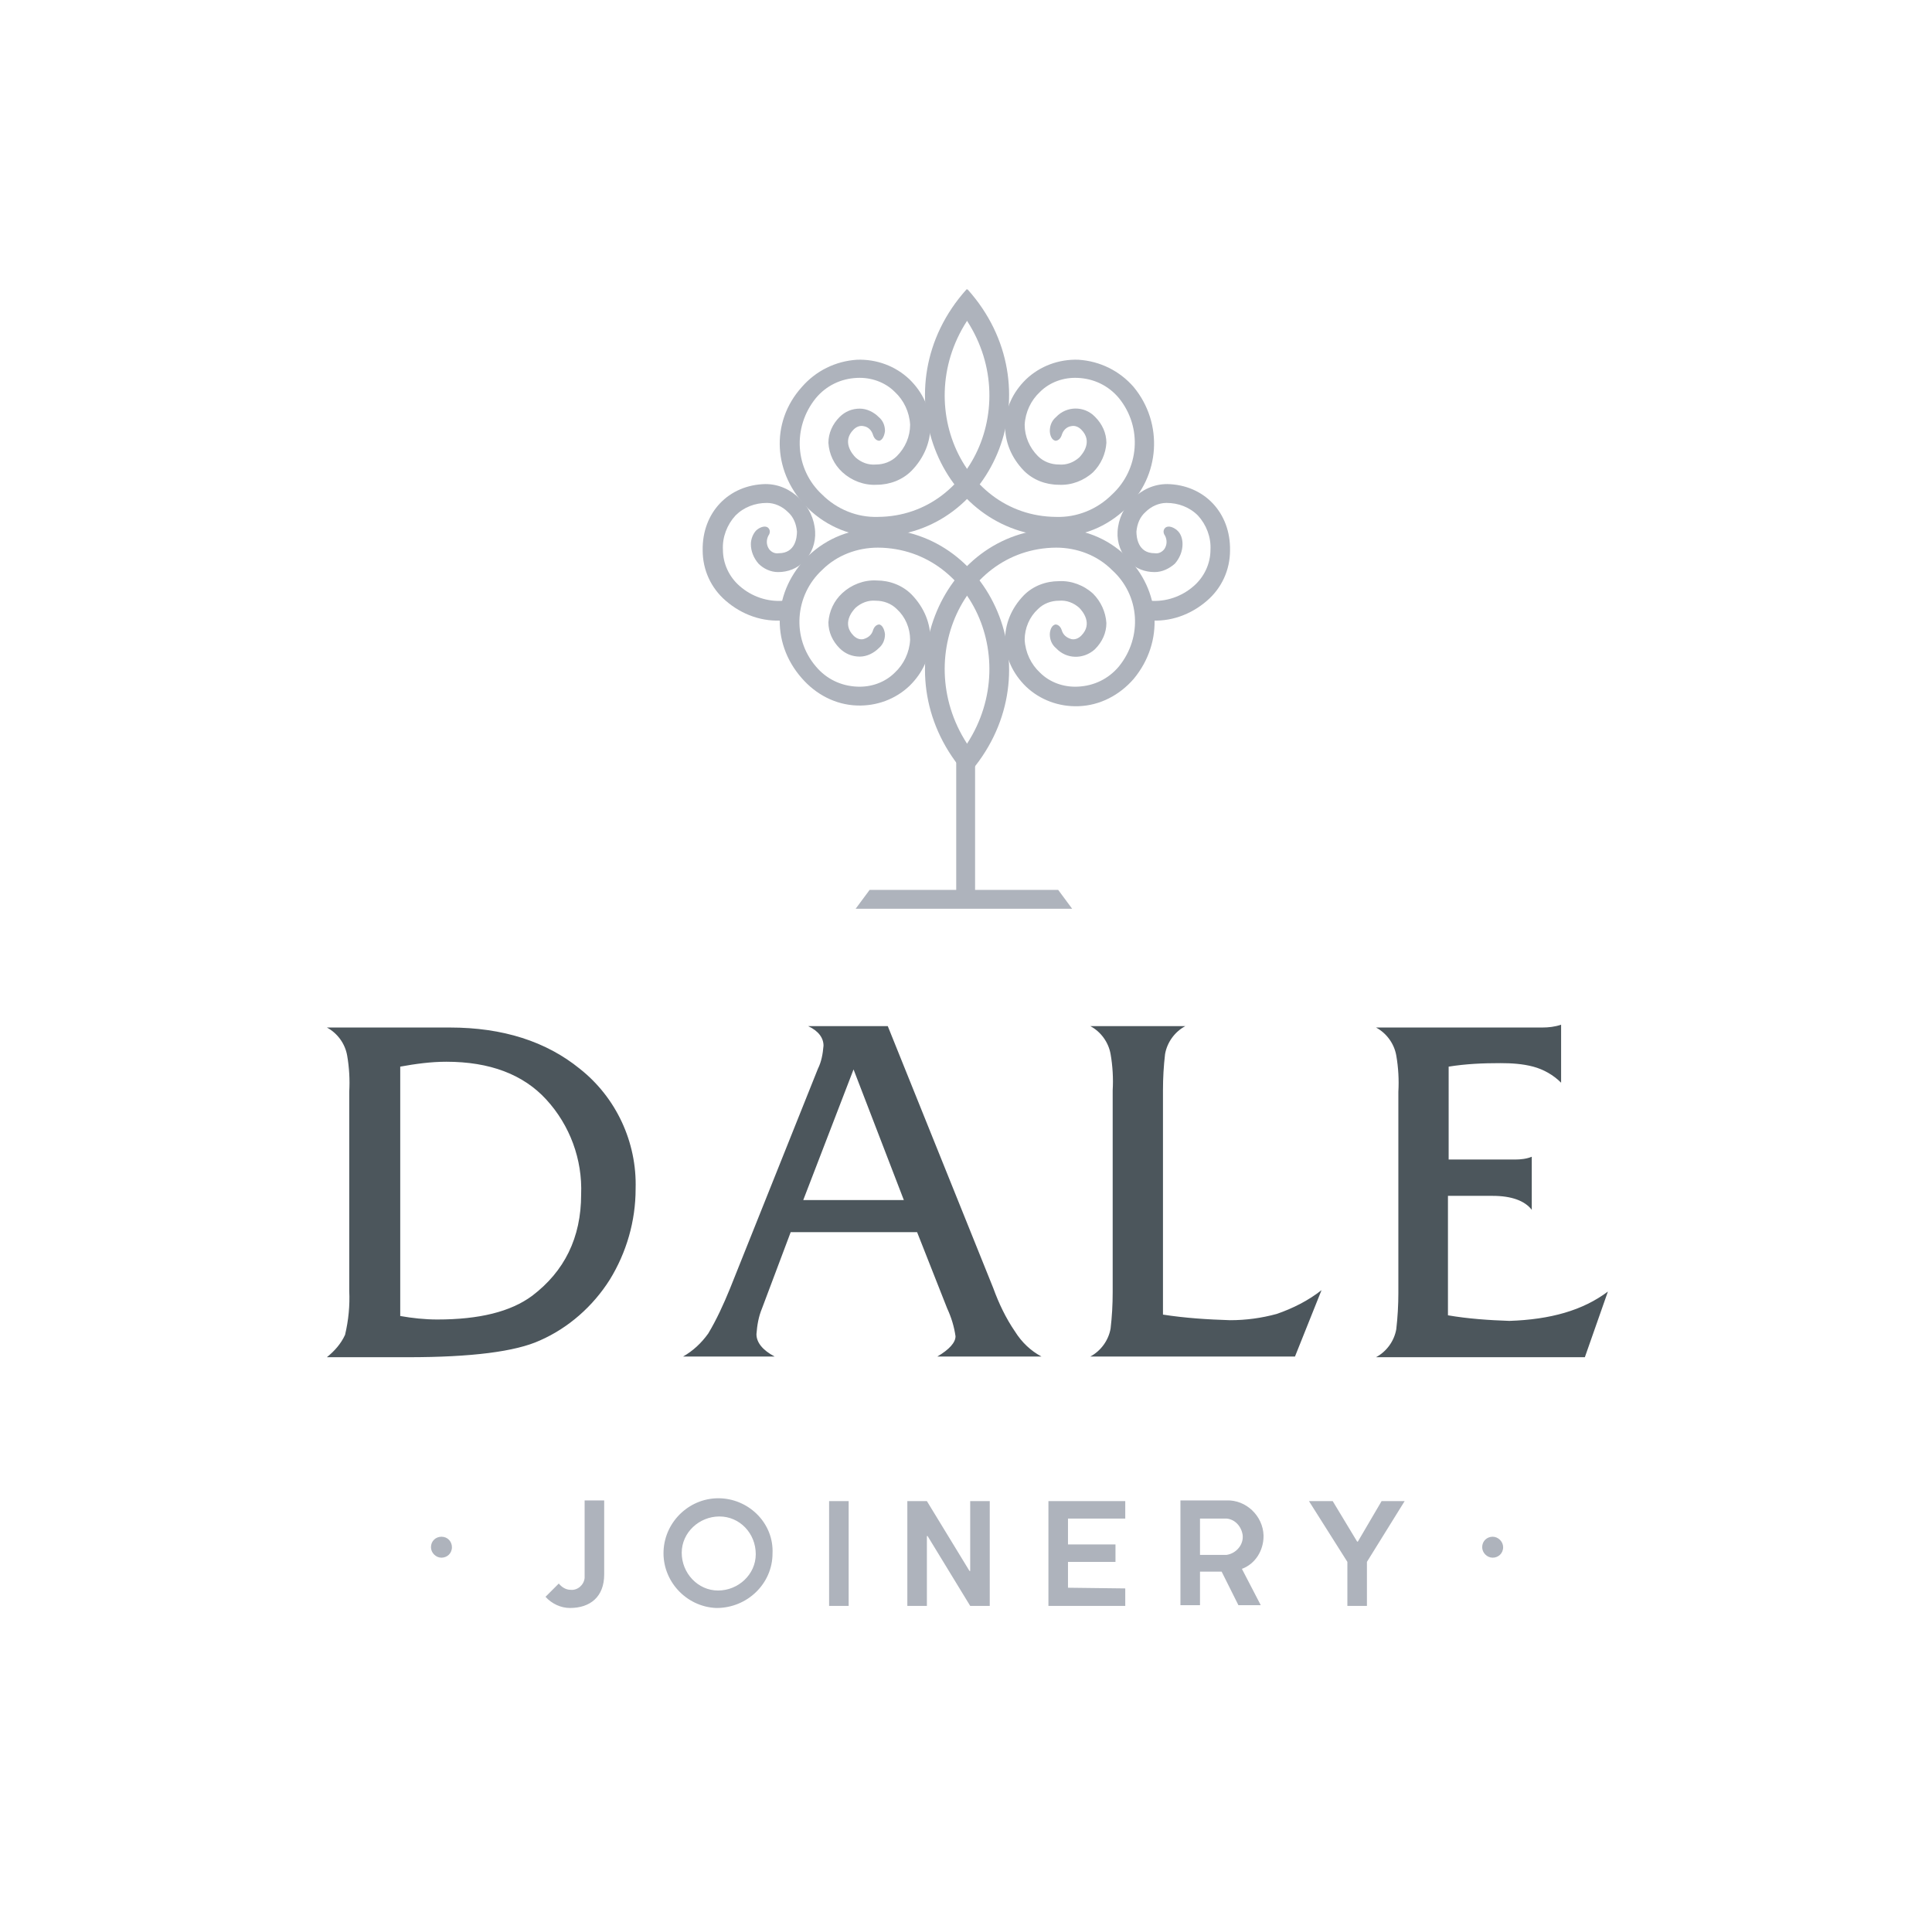 <svg id="Layer_1" xmlns="http://www.w3.org/2000/svg" width="276.6" height="273.7" viewBox="0 0 276.6 273.7"><style>.st0{fill:#4c565c}.st1{fill:#aeb3bc}</style><g id="Layer_2_1_"><g id="Layer_1-2"><path class="st0" d="M91 170.2c0 4.6-1.3 9.1-3.7 13-2.4 3.8-5.9 6.9-10 8.7-3.5 1.6-9.8 2.4-18.9 2.4H46.8c1.1-.9 2-1.9 2.6-3.2.5-2.1.7-4.2.6-6.3v-28.5c.1-1.7 0-3.5-.3-5.2-.3-1.7-1.4-3.2-2.9-4h17.6c7.6 0 13.8 2 18.6 5.9 5.2 4.1 8.2 10.5 8 17.2zm-7.8.8c.2-5-1.6-9.9-5-13.6-3.3-3.6-8.1-5.4-14.3-5.4-2.2 0-4.4.3-6.6.7v35.7c1.7.3 3.5.5 5.3.5 6 0 10.5-1.1 13.6-3.4 4.6-3.5 7-8.3 7-14.5zm65.9 23.2h-14.9c1.7-1 2.6-2 2.6-2.9-.2-1.4-.6-2.7-1.2-4l-4.3-10.9h-18.1l-4.1 10.9c-.5 1.2-.7 2.4-.8 3.7 0 1.2.9 2.3 2.6 3.2H97.8c1.4-.8 2.6-1.9 3.6-3.3 1.2-2 2.2-4.2 3.1-6.4l12.6-31.5c.5-1 .7-2.1.8-3.3 0-1.1-.7-2.1-2.2-2.8h11.4l15.1 37.5c.8 2.2 1.8 4.3 3.1 6.2 1 1.6 2.3 2.8 3.8 3.6zm-19.7-22.4l-7.2-18.7-7.2 18.7h14.4zm59.8 12.9l-3.8 9.5h-29.3c1.5-.8 2.6-2.3 2.9-4 .2-1.7.3-3.4.3-5.2v-28.9c.1-1.7 0-3.5-.3-5.2-.3-1.7-1.4-3.2-2.9-4h13.6c-1.5.8-2.6 2.3-2.9 4-.2 1.7-.3 3.4-.3 5.2v32.1c3.2.5 6.4.7 9.6.8 2.3 0 4.5-.3 6.7-.9 2.3-.8 4.5-1.9 6.4-3.4zm41 .2l-3.3 9.4H197c1.5-.8 2.6-2.3 2.9-4 .2-1.7.3-3.5.3-5.2v-28.8c.1-1.7 0-3.5-.3-5.2-.3-1.7-1.4-3.2-2.9-4h23.8c.9 0 1.8-.1 2.7-.4v8.3c-1.1-1.1-2.5-1.9-4-2.3-1.5-.4-3.1-.5-4.7-.5-2.5 0-4.9.1-7.4.5V166h9.5c.8 0 1.7-.1 2.4-.4v7.6c-1-1.3-2.9-2-5.6-2h-6.4v17.1c2.9.5 5.9.7 8.8.8 5.9-.2 10.5-1.5 14.1-4.2z"/><path class="st1" d="M136.9 108.7h2.7v20.7h-2.7z"/><path class="st1" d="M124.5 127.4l-2 2.7h31l-2-2.7zm36.7-47.8c-2.7-2.6-6.3-4-10-3.9-16.6.2-25.4 21.3-12.8 35.3l1.8-2.2c-10.5-12.2-3.1-30.3 11-30.4 3 0 5.9 1.1 8 3.2 4 3.6 4.4 9.6 1 13.8-1.5 1.8-3.6 2.8-5.9 2.9-2 .1-4-.6-5.4-2-1.3-1.2-2.1-2.9-2.2-4.7 0-1.7.7-3.3 1.9-4.4.8-.8 1.9-1.2 3-1.2 1.1-.1 2.1.3 2.9 1 .5.5 2 2.3.3 4-.4.4-.9.6-1.4.5-.7-.2-1.2-.6-1.4-1.3-.2-.6-.6-.8-.9-.8-.8.2-.8 1.4-.8 1.4 0 .8.3 1.5.9 2 1.5 1.6 3.9 1.6 5.5.2l.1-.1c1-1 1.6-2.3 1.6-3.7-.1-1.6-.8-3.1-1.9-4.2-1.3-1.2-3.1-1.9-4.9-1.8-1.9 0-3.7.7-5 2-3.7 3.8-3.6 9.3.3 13.1 2 1.9 4.7 2.9 7.5 2.8 3.1-.1 5.9-1.6 7.9-3.9 4.4-5.3 3.9-12.7-1.1-17.6z"/><path class="st1" d="M115.7 79.6c2.7-2.6 6.3-4 10-3.9 16.6.2 25.4 21.3 12.8 35.3l-1.8-2.2c10.5-12.2 3.1-30.3-11-30.4-3 0-5.9 1.1-8 3.2-3.9 3.6-4.4 9.7-.9 13.8 1.5 1.8 3.6 2.8 5.9 2.9 2 .1 4-.6 5.4-2 1.3-1.2 2.1-2.9 2.2-4.7 0-1.7-.7-3.3-1.9-4.4-.8-.8-1.9-1.2-3-1.2-1.1-.1-2.1.3-2.9 1-.5.5-2 2.3-.3 4 .4.4.9.6 1.4.5.7-.2 1.2-.6 1.4-1.3.2-.6.6-.8.9-.8.7.2.8 1.4.8 1.4 0 .8-.3 1.5-.9 2-.7.7-1.7 1.2-2.7 1.2-1.1 0-2.1-.4-2.9-1.2-1-1-1.6-2.3-1.6-3.7.1-1.6.8-3.1 2-4.2 1.3-1.2 3.1-1.9 4.9-1.8 1.9 0 3.7.7 5 2 3.7 3.8 3.6 9.3-.3 13.1-2 1.9-4.7 2.9-7.5 2.8-3.1-.1-5.9-1.6-7.9-3.9-4.6-5.2-4.1-12.6.9-17.5zm45.5-6.8c-2.7 2.6-6.3 4.1-10 4-16.6-.2-25.4-21.4-12.8-35.4l1.8 2.2c-10.5 12.2-3.1 30.3 11 30.4 3 .1 5.9-1.1 8-3.2 3.9-3.6 4.4-9.6 1-13.8-1.5-1.8-3.6-2.8-5.9-2.9-2-.1-4 .6-5.4 2-1.3 1.2-2.1 2.9-2.2 4.7 0 1.7.7 3.3 1.9 4.5.8.8 1.9 1.2 3 1.2 1.1.1 2.1-.3 2.9-1 .5-.5 2-2.3.3-4-.4-.4-.9-.6-1.4-.5-.7.1-1.2.6-1.4 1.3-.2.6-.6.8-.9.8-.8-.2-.8-1.4-.8-1.4 0-.8.3-1.5.9-2 1.5-1.6 4-1.6 5.5-.1l.1.1c1 1 1.6 2.3 1.6 3.7-.1 1.6-.8 3.1-1.9 4.2-1.3 1.2-3.1 1.9-4.9 1.8-1.9 0-3.7-.7-5-2-3.7-3.8-3.6-9.3.3-13.1 2-1.9 4.7-2.9 7.5-2.8 3.1.2 5.9 1.6 7.9 3.9 4.3 5.2 3.8 12.8-1.1 17.4z"/><path class="st1" d="M115.7 72.8c2.7 2.6 6.3 4.1 10 4 16.6-.2 25.4-21.4 12.8-35.4l-1.8 2.2c10.5 12.2 3.1 30.3-11 30.4-3 .1-5.9-1.1-8-3.2-3.9-3.6-4.3-9.6-.9-13.8 1.5-1.8 3.6-2.8 5.9-2.9 2-.1 4 .6 5.4 2 1.3 1.2 2.1 2.9 2.2 4.7 0 1.7-.7 3.3-1.9 4.5-.8.8-1.9 1.2-3 1.2-1.1.1-2.1-.3-2.9-1-.5-.5-2-2.3-.3-4 .4-.4.9-.6 1.4-.5.7.1 1.2.6 1.4 1.3.2.6.6.8.9.8.7-.2.8-1.4.8-1.4 0-.8-.3-1.5-.9-2-.7-.7-1.7-1.2-2.7-1.2-1.1 0-2.1.4-2.9 1.2-1 1-1.6 2.3-1.6 3.7.1 1.6.8 3.1 2 4.2 1.3 1.2 3.1 1.9 4.9 1.8 1.9 0 3.7-.7 5-2 3.7-3.8 3.6-9.3-.3-13.1-2-1.9-4.7-2.9-7.5-2.8-3.1.2-5.9 1.6-7.9 3.9-4.6 5.1-4.1 12.5.9 17.4z"/><path class="st1" d="M112.3 88.8c-3.1.3-6.1-.8-8.4-2.8-2.1-1.8-3.3-4.4-3.3-7.2-.1-5.4 3.7-9.4 9-9.5 1.9 0 3.6.8 4.9 2.1 1.3 1.2 2.1 2.9 2.2 4.7.1 1.6-.5 3.2-1.6 4.3-1 1-2.3 1.5-3.7 1.5-1.1 0-2.1-.5-2.8-1.2-.7-.8-1.1-1.8-1.1-2.8 0-.7.3-1.5.8-2 0 0 .9-.8 1.6-.4.4.3.4.8.1 1.2-.3.6-.3 1.3.1 1.9.3.4.8.7 1.4.6 2.4 0 2.6-2.3 2.6-3.1-.1-1.1-.5-2.1-1.3-2.8-.8-.8-1.9-1.3-3-1.3-1.7 0-3.3.6-4.5 1.8-1.2 1.3-1.9 3.1-1.8 4.9 0 2 .9 3.9 2.4 5.2 1.7 1.5 4 2.3 6.3 2.1l.1 2.8zm52.1 0c3.1.3 6.1-.8 8.4-2.8 2.1-1.8 3.3-4.4 3.3-7.2.1-5.4-3.7-9.4-9-9.5-1.9 0-3.6.8-4.9 2.1-1.3 1.2-2.1 2.9-2.2 4.7-.1 1.6.5 3.2 1.6 4.3 1 1 2.3 1.5 3.7 1.5 1.1 0 2.1-.5 2.9-1.2.7-.8 1.1-1.8 1.1-2.8 0-.7-.2-1.5-.8-2 0 0-.9-.8-1.6-.4-.4.3-.4.8-.1 1.2.3.6.3 1.3-.1 1.9-.3.4-.8.7-1.4.6-2.4 0-2.6-2.3-2.6-3.1.1-1.1.5-2.1 1.3-2.8.8-.8 1.9-1.3 3-1.3 1.7 0 3.3.6 4.5 1.8 1.2 1.3 1.9 3.1 1.8 4.9 0 2-.9 3.9-2.4 5.2-1.7 1.5-4 2.3-6.3 2.1l-.2 2.8zM78.1 228.6l1.9-1.9c.4.5 1 .9 1.7.9 1 .1 1.9-.7 2-1.7v-11.1h2.8v10.6c0 3.2-2 4.8-4.9 4.8-1.3 0-2.6-.6-3.5-1.6zm25.1-14.1c-4.3-.2-8 3.2-8.2 7.5s3.2 8 7.5 8.2h.1c4.4 0 8-3.5 8-7.8.2-4.2-3.2-7.7-7.4-7.9zm5 8c0 2.9-2.5 5.2-5.4 5.2-2.9 0-5.2-2.5-5.2-5.4 0-2.9 2.5-5.2 5.4-5.2 2.9 0 5.2 2.4 5.2 5.4 0-.1 0-.1 0 0zm10.5-7.6h2.8v15h-2.8v-15zm23 15h-2.8l-6.1-10h-.1v10h-2.8v-15h2.8l6.1 10h.1v-10h2.8v15zm19.4-2.5v2.5h-11v-15h11v2.5h-8.2v3.7h6.8v2.5h-6.8v3.7l8.2.1zm16.7-2.8l2.7 5.2h-3.2l-2.4-4.8h-3.1v4.8H169v-15h6.6c2.8-.1 5.2 2.2 5.3 5v.1c0 2.1-1.2 4-3.1 4.7zm-2.2-7.2h-3.8v5.2h3.8c1.4-.2 2.5-1.5 2.3-2.9-.2-1.2-1.1-2.2-2.3-2.3zm25.5-2.5l-5.4 8.7v6.3h-2.8v-6.3l-5.5-8.7h3.4l3.5 5.8h.1l3.4-5.8h3.3zm11.1 6.6c0-.9.7-1.5 1.5-1.5s1.5.7 1.5 1.5c0 .9-.7 1.5-1.5 1.5s-1.5-.7-1.5-1.5zm-150.5 0c0-.9.7-1.5 1.5-1.5.9 0 1.5.7 1.5 1.5 0 .9-.7 1.5-1.5 1.5s-1.5-.7-1.5-1.5z"/></g></g></svg>
